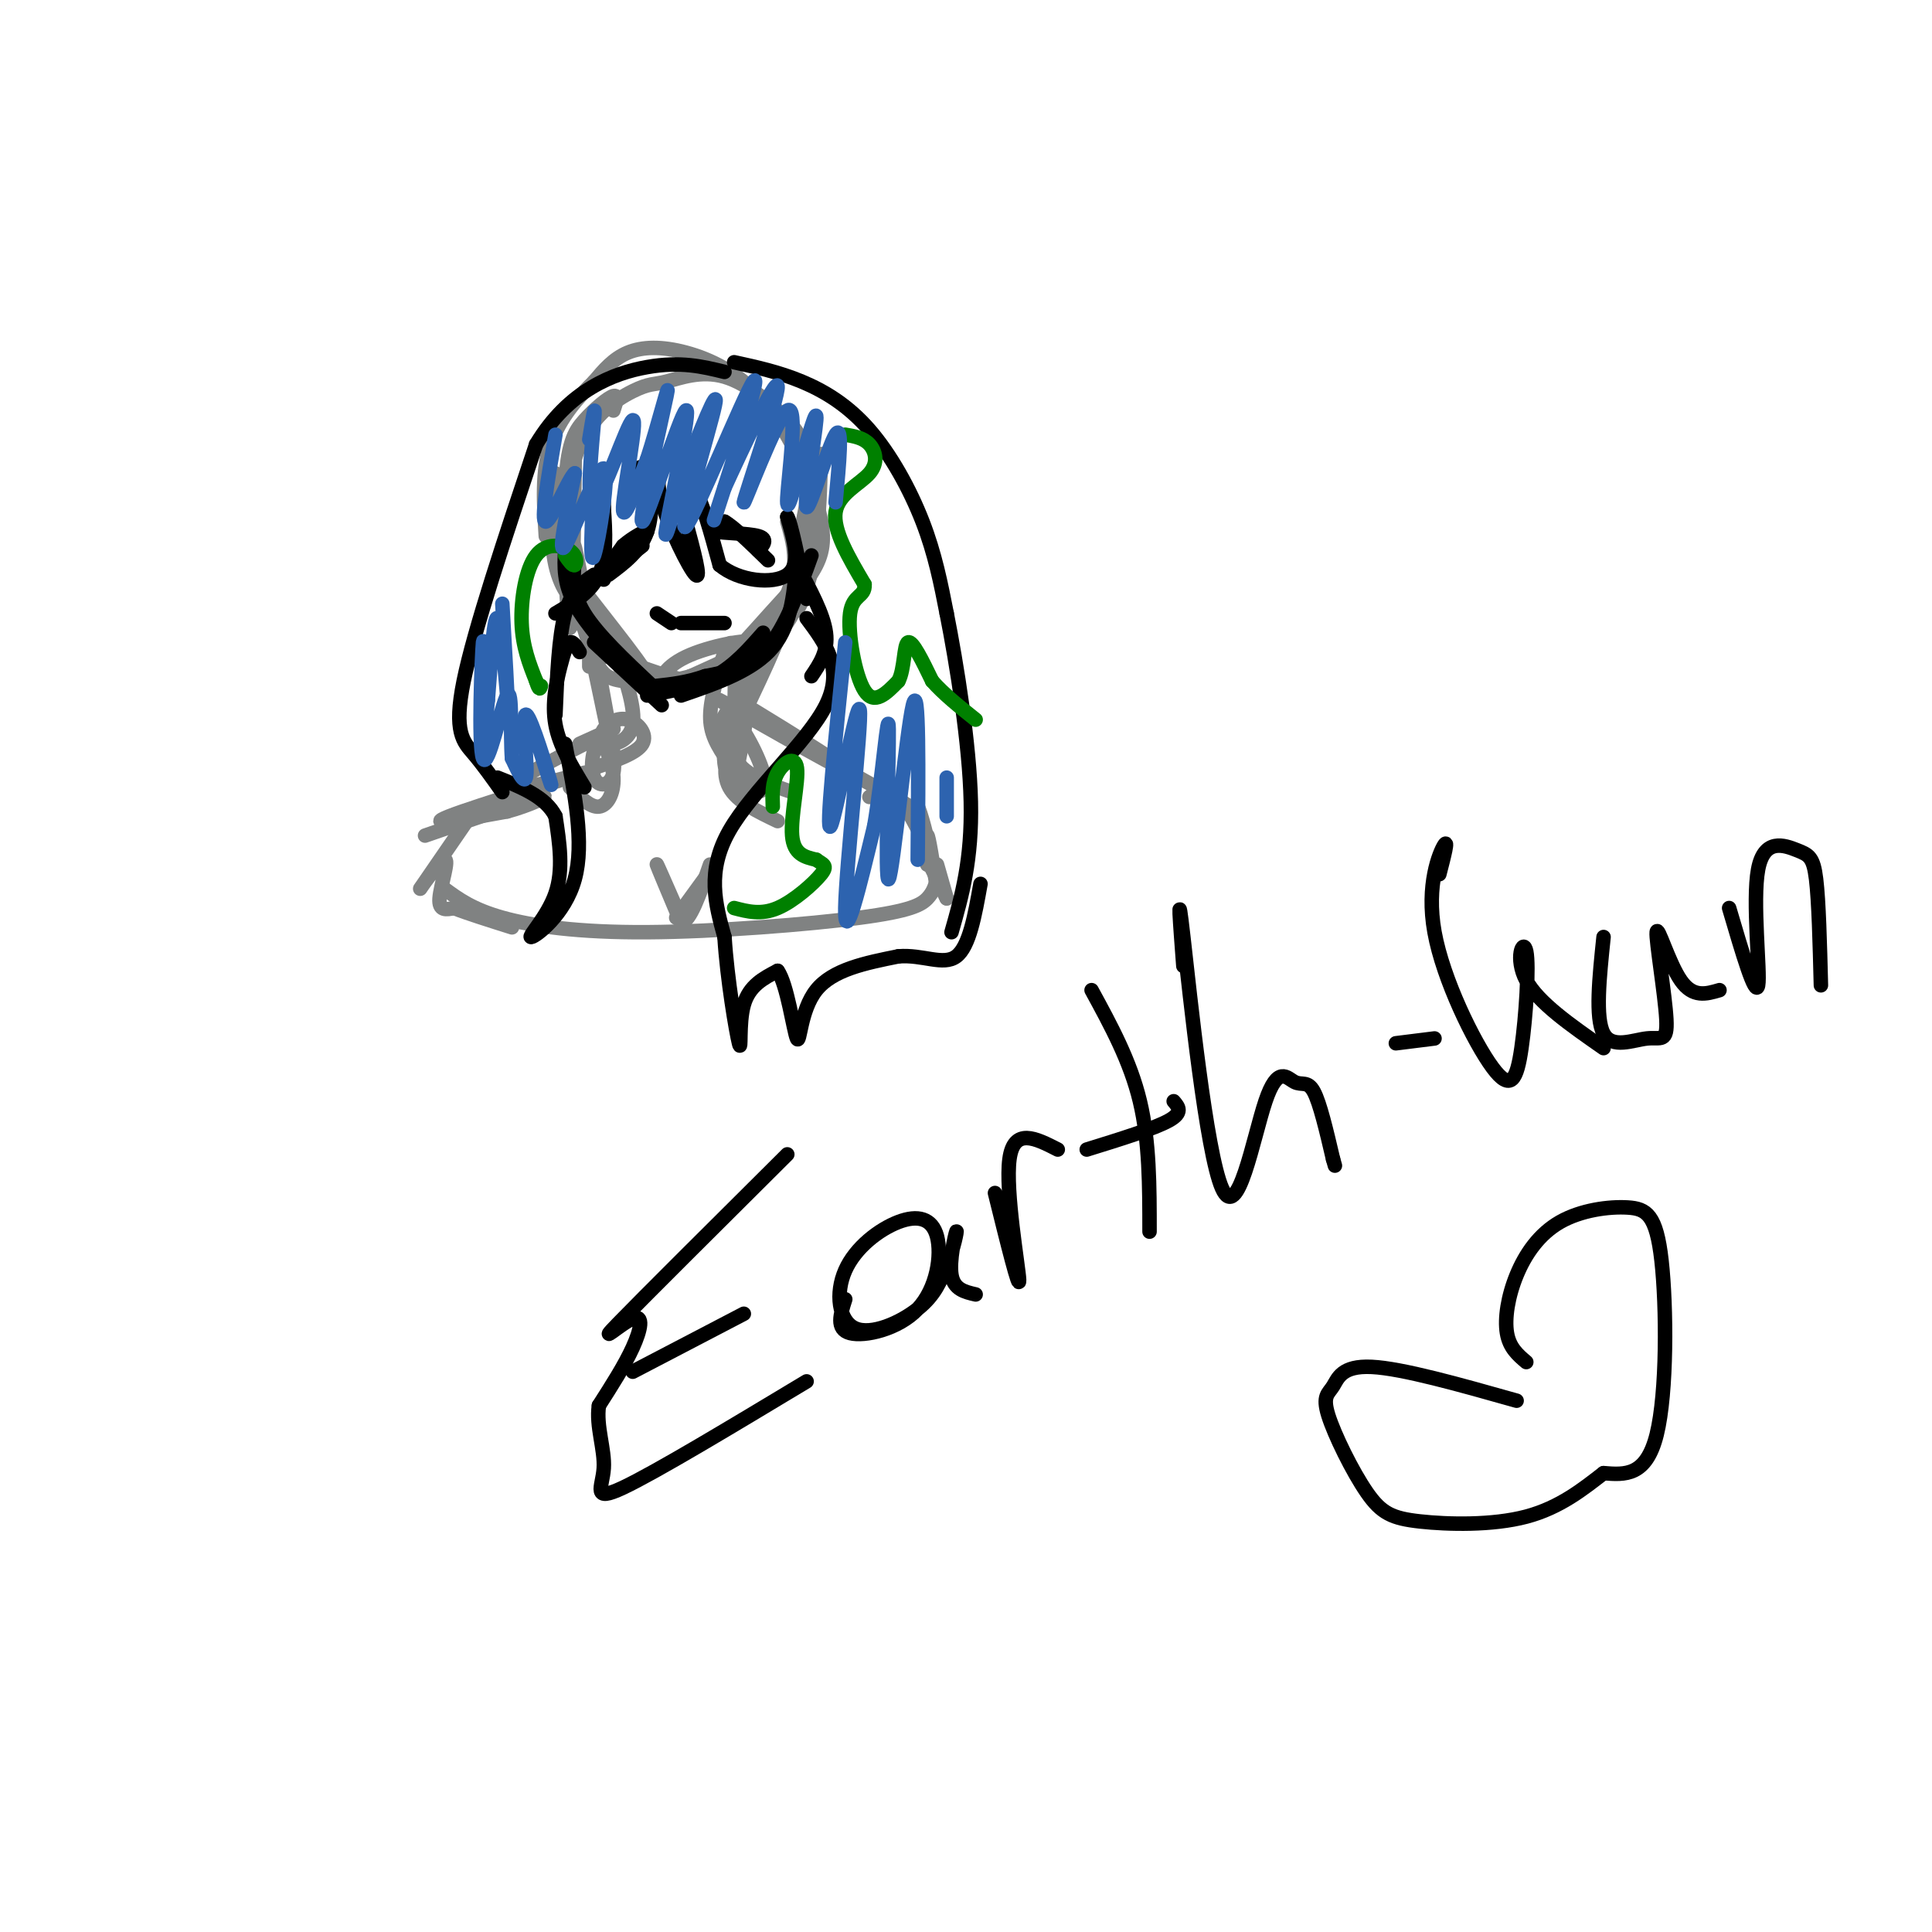 <svg viewBox='0 0 400 400' version='1.1' xmlns='http://www.w3.org/2000/svg' xmlns:xlink='http://www.w3.org/1999/xlink'><g fill='none' stroke='#808282' stroke-width='3' stroke-linecap='round' stroke-linejoin='round'><path d='M170,94c-0.255,8.589 -0.510,17.177 -2,24c-1.490,6.823 -4.214,11.880 -4,6c0.214,-5.880 3.365,-22.699 4,-24c0.635,-1.301 -1.247,12.914 -4,21c-2.753,8.086 -6.376,10.043 -10,12'/><path d='M154,133c1.507,-1.576 10.276,-11.517 11,-12c0.724,-0.483 -6.596,8.492 -13,14c-6.404,5.508 -11.892,7.548 -14,7c-2.108,-0.548 -0.837,-3.686 4,-6c4.837,-2.314 13.239,-3.804 14,-3c0.761,0.804 -6.120,3.902 -13,7'/><path d='M143,140c-4.882,1.421 -10.587,1.474 -14,1c-3.413,-0.474 -4.534,-1.474 -6,-5c-1.466,-3.526 -3.276,-9.579 -3,-10c0.276,-0.421 2.638,4.789 5,10'/><path d='M125,136c-1.223,-5.088 -6.781,-22.807 -8,-26c-1.219,-3.193 1.903,8.140 2,12c0.097,3.860 -2.829,0.246 -4,-5c-1.171,-5.246 -0.585,-12.123 0,-19'/><path d='M167,102c0.083,8.583 0.167,17.167 -2,23c-2.167,5.833 -6.583,8.917 -11,12'/><path d='M167,122c-9.156,14.444 -18.311,28.889 -18,28c0.311,-0.889 10.089,-17.111 12,-19c1.911,-1.889 -4.044,10.556 -10,23'/><path d='M151,154c-1.108,1.459 1.121,-6.394 1,-7c-0.121,-0.606 -2.593,6.034 -2,11c0.593,4.966 4.252,8.259 5,7c0.748,-1.259 -1.414,-7.070 -3,-8c-1.586,-0.930 -2.596,3.020 -1,6c1.596,2.980 5.798,4.990 10,7'/><path d='M122,138c0.000,0.000 0.000,-9.000 0,-9'/><path d='M120,121c-0.958,-6.333 -1.917,-12.667 0,-3c1.917,9.667 6.708,35.333 7,38c0.292,2.667 -3.917,-17.667 -5,-23c-1.083,-5.333 0.958,4.333 3,14'/><path d='M125,147c1.161,4.913 2.563,10.196 2,13c-0.563,2.804 -3.093,3.130 -4,1c-0.907,-2.130 -0.192,-6.715 1,-7c1.192,-0.285 2.859,3.731 3,7c0.141,3.269 -1.246,5.791 -3,6c-1.754,0.209 -3.877,-1.896 -6,-4'/><path d='M118,112c-2.786,-0.827 -5.571,-1.655 -1,5c4.571,6.655 16.500,20.792 17,23c0.500,2.208 -10.429,-7.512 -13,-10c-2.571,-2.488 3.214,2.256 9,7'/><path d='M130,137c4.975,2.234 12.913,4.320 12,4c-0.913,-0.320 -10.678,-3.044 -13,-3c-2.322,0.044 2.798,2.858 9,3c6.202,0.142 13.486,-2.388 16,-3c2.514,-0.612 0.257,0.694 -2,2'/><path d='M152,140c2.133,-2.800 8.467,-10.800 11,-17c2.533,-6.200 1.267,-10.600 0,-15'/><path d='M161,127c3.155,-3.313 6.309,-6.626 8,-10c1.691,-3.374 1.917,-6.810 0,-13c-1.917,-6.190 -5.978,-15.133 -11,-21c-5.022,-5.867 -11.006,-8.656 -16,-10c-4.994,-1.344 -8.998,-1.241 -12,0c-3.002,1.241 -5.001,3.621 -7,6'/><path d='M123,79c-3.044,2.978 -7.156,7.422 -9,13c-1.844,5.578 -1.422,12.289 -1,19'/><path d='M127,85c0.552,-1.659 1.104,-3.317 0,-3c-1.104,0.317 -3.863,2.611 -6,5c-2.137,2.389 -3.652,4.874 -4,15c-0.348,10.126 0.472,27.893 1,28c0.528,0.107 0.764,-17.447 1,-35'/><path d='M119,95c2.590,-8.514 8.566,-12.298 12,-14c3.434,-1.702 4.327,-1.321 7,-2c2.673,-0.679 7.125,-2.417 12,-1c4.875,1.417 10.173,5.988 13,9c2.827,3.012 3.184,4.465 4,9c0.816,4.535 2.090,12.153 0,19c-2.090,6.847 -7.545,12.924 -13,19'/><path d='M154,134c-4.000,4.167 -7.500,5.083 -11,6'/><path d='M157,133c-2.223,14.383 -4.447,28.766 -5,27c-0.553,-1.766 0.563,-19.679 0,-25c-0.563,-5.321 -2.805,1.952 -4,7c-1.195,5.048 -1.341,7.871 0,11c1.341,3.129 4.171,6.565 7,10'/><path d='M155,163c2.164,1.716 4.075,1.006 3,-3c-1.075,-4.006 -5.136,-11.309 -7,-12c-1.864,-0.691 -1.533,5.231 1,9c2.533,3.769 7.266,5.384 12,7'/><path d='M128,136c1.774,5.398 3.548,10.796 3,14c-0.548,3.204 -3.418,4.215 -5,4c-1.582,-0.215 -1.878,-1.656 -1,-3c0.878,-1.344 2.929,-2.593 5,-2c2.071,0.593 4.163,3.026 3,5c-1.163,1.974 -5.582,3.487 -10,5'/><path d='M158,149c-4.125,-2.881 -8.250,-5.762 -2,-2c6.250,3.762 22.875,14.167 20,13c-2.875,-1.167 -25.250,-13.905 -27,-15c-1.750,-1.095 17.125,9.452 36,20'/><path d='M185,165c5.833,3.333 2.417,1.667 -1,0'/><path d='M120,154c4.962,-2.255 9.923,-4.510 5,-2c-4.923,2.510 -19.732,9.786 -19,11c0.732,1.214 17.005,-3.635 15,-3c-2.005,0.635 -22.287,6.753 -28,9c-5.713,2.247 3.144,0.624 12,-1'/><path d='M105,168c4.489,-1.178 9.711,-3.622 7,-3c-2.711,0.622 -13.356,4.311 -24,8'/><path d='M180,165c1.786,-1.440 3.571,-2.881 6,0c2.429,2.881 5.500,10.083 6,10c0.500,-0.083 -1.571,-7.452 -2,-8c-0.429,-0.548 0.786,5.726 2,12'/><path d='M192,179c0.222,0.044 -0.222,-5.844 0,-6c0.222,-0.156 1.111,5.422 2,11'/><path d='M194,182c-0.373,1.343 -0.746,2.686 -2,4c-1.254,1.314 -3.388,2.600 -14,4c-10.612,1.400 -29.703,2.915 -44,3c-14.297,0.085 -23.799,-1.262 -30,-3c-6.201,-1.738 -9.100,-3.869 -12,-6'/><path d='M98,168c-5.262,7.667 -10.524,15.333 -11,16c-0.476,0.667 3.833,-5.667 5,-6c1.167,-0.333 -0.810,5.333 -1,8c-0.190,2.667 1.405,2.333 3,2'/><path d='M94,188c2.500,1.000 7.250,2.500 12,4'/><path d='M148,179c0.000,0.000 -8.000,11.000 -8,11'/><path d='M140,188c-2.083,-4.750 -4.167,-9.500 -4,-9c0.167,0.500 2.583,6.250 5,12'/><path d='M141,191c1.833,0.000 3.917,-6.000 6,-12'/><path d='M192,178c0.000,0.000 4.000,8.000 4,8'/><path d='M194,179c0.000,0.000 2.000,7.000 2,7'/></g>
<g fill='none' stroke='#000000' stroke-width='3' stroke-linecap='round' stroke-linejoin='round'><path d='M168,115c-2.667,7.417 -5.333,14.833 -9,19c-3.667,4.167 -8.333,5.083 -13,6'/><path d='M146,140c-3.833,1.333 -6.917,1.667 -10,2'/><path d='M165,115c-0.500,7.083 -1.000,14.167 -5,19c-4.000,4.833 -11.500,7.417 -19,10'/><path d='M158,131c-3.000,3.417 -6.000,6.833 -10,9c-4.000,2.167 -9.000,3.083 -14,4'/><path d='M137,146c0.000,0.000 -14.000,-13.000 -14,-13'/><path d='M135,142c-5.667,-5.333 -11.333,-10.667 -14,-15c-2.667,-4.333 -2.333,-7.667 -2,-11'/><path d='M117,114c-0.167,3.333 -0.333,6.667 2,11c2.333,4.333 7.167,9.667 12,15'/><path d='M157,114c1.044,-1.200 2.089,-2.400 0,-3c-2.089,-0.600 -7.311,-0.600 -9,-1c-1.689,-0.400 0.156,-1.200 2,-2'/><path d='M150,108c1.833,1.000 5.417,4.500 9,8'/><path d='M133,113c-3.167,2.500 -6.333,5.000 -7,5c-0.667,0.000 1.167,-2.500 3,-5'/><path d='M129,113c1.844,-1.667 4.956,-3.333 5,-3c0.044,0.333 -2.978,2.667 -6,5'/><path d='M150,129c0.000,0.000 -9.000,0.000 -9,0'/><path d='M136,127c0.000,0.000 3.000,2.000 3,2'/><path d='M138,95c-1.244,1.889 -2.489,3.778 -1,9c1.489,5.222 5.711,13.778 7,15c1.289,1.222 -0.356,-4.889 -2,-11'/><path d='M142,108c-0.089,-3.711 0.689,-7.489 2,-6c1.311,1.489 3.156,8.244 5,15'/><path d='M149,117c3.889,3.311 11.111,4.089 14,2c2.889,-2.089 1.444,-7.044 0,-12'/><path d='M163,107c0.667,0.833 2.333,8.917 4,17'/><path d='M165,117c2.750,5.083 5.500,10.167 6,14c0.500,3.833 -1.250,6.417 -3,9'/><path d='M167,128c3.889,5.200 7.778,10.400 4,18c-3.778,7.600 -15.222,17.600 -20,26c-4.778,8.400 -2.889,15.200 -1,22'/><path d='M150,194c0.548,8.774 2.417,19.708 3,22c0.583,2.292 -0.119,-4.060 1,-8c1.119,-3.940 4.060,-5.470 7,-7'/><path d='M161,201c1.952,2.595 3.333,12.583 4,14c0.667,1.417 0.619,-5.738 4,-10c3.381,-4.262 10.190,-5.631 17,-7'/><path d='M186,198c5.089,-0.422 9.311,2.022 12,0c2.689,-2.022 3.844,-8.511 5,-15'/><path d='M152,75c4.631,1.012 9.262,2.024 14,4c4.738,1.976 9.583,4.917 14,10c4.417,5.083 8.405,12.310 11,19c2.595,6.690 3.798,12.845 5,19'/><path d='M196,127c2.067,10.422 4.733,26.978 5,39c0.267,12.022 -1.867,19.511 -4,27'/><path d='M131,98c1.089,-1.133 2.178,-2.267 3,0c0.822,2.267 1.378,7.933 0,12c-1.378,4.067 -4.689,6.533 -8,9'/><path d='M125,120c0.000,0.000 0.000,-18.000 0,-18'/><path d='M125,105c0.333,5.167 0.667,10.333 -1,14c-1.667,3.667 -5.333,5.833 -9,8'/><path d='M123,119c-2.333,1.583 -4.667,3.167 -6,8c-1.333,4.833 -1.667,12.917 -2,21'/><path d='M120,135c-0.685,-1.131 -1.369,-2.262 -2,-2c-0.631,0.262 -1.208,1.917 -2,5c-0.792,3.083 -1.798,7.595 -1,12c0.798,4.405 3.399,8.702 6,13'/><path d='M117,154c2.012,10.304 4.024,20.607 2,28c-2.024,7.393 -8.083,11.875 -9,12c-0.917,0.125 3.310,-4.107 5,-9c1.690,-4.893 0.845,-10.446 0,-16'/><path d='M115,169c-2.000,-4.000 -7.000,-6.000 -12,-8'/><path d='M104,164c-1.978,-2.800 -3.956,-5.600 -6,-8c-2.044,-2.400 -4.156,-4.400 -2,-15c2.156,-10.600 8.578,-29.800 15,-49'/><path d='M111,92c6.733,-11.222 16.067,-14.778 23,-16c6.933,-1.222 11.467,-0.111 16,1'/></g>
<g fill='none' stroke='#008000' stroke-width='3' stroke-linecap='round' stroke-linejoin='round'><path d='M175,90c1.869,0.315 3.738,0.631 5,2c1.262,1.369 1.917,3.792 0,6c-1.917,2.208 -6.405,4.202 -7,8c-0.595,3.798 2.702,9.399 6,15'/><path d='M179,121c0.155,2.702 -2.458,1.958 -3,6c-0.542,4.042 0.988,12.869 3,16c2.012,3.131 4.506,0.565 7,-2'/><path d='M186,141c1.311,-2.444 1.089,-7.556 2,-8c0.911,-0.444 2.956,3.778 5,8'/><path d='M193,141c2.333,2.667 5.667,5.333 9,8'/><path d='M160,167c-0.089,-2.458 -0.179,-4.917 1,-7c1.179,-2.083 3.625,-3.792 4,-1c0.375,2.792 -1.321,10.083 -1,14c0.321,3.917 2.661,4.458 5,5'/><path d='M169,178c1.429,1.036 2.500,1.125 1,3c-1.500,1.875 -5.571,5.536 -9,7c-3.429,1.464 -6.214,0.732 -9,0'/><path d='M117,115c0.775,1.123 1.550,2.246 2,2c0.450,-0.246 0.574,-1.860 -1,-3c-1.574,-1.140 -4.847,-1.807 -7,1c-2.153,2.807 -3.187,9.088 -3,14c0.187,4.912 1.593,8.456 3,12'/><path d='M111,141c0.667,2.167 0.833,1.583 1,1'/></g>
<g fill='none' stroke='#2d63af' stroke-width='3' stroke-linecap='round' stroke-linejoin='round'><path d='M113,159c-0.805,-2.472 -1.611,-4.944 -1,-3c0.611,1.944 2.638,8.305 2,6c-0.638,-2.305 -3.941,-13.274 -5,-14c-1.059,-0.726 0.126,8.793 0,12c-0.126,3.207 -1.563,0.104 -3,-3'/><path d='M106,157c-0.386,-4.664 0.148,-14.824 -1,-13c-1.148,1.824 -3.978,15.633 -5,13c-1.022,-2.633 -0.237,-21.709 0,-24c0.237,-2.291 -0.075,12.203 0,17c0.075,4.797 0.538,-0.101 1,-5'/><path d='M101,145c0.476,-5.798 1.167,-17.792 2,-17c0.833,0.792 1.810,14.369 2,16c0.190,1.631 -0.405,-8.685 -1,-19'/><path d='M123,99c-0.476,9.363 -0.952,18.726 0,16c0.952,-2.726 3.333,-17.542 2,-18c-1.333,-0.458 -6.381,13.440 -8,16c-1.619,2.560 0.190,-6.220 2,-15'/><path d='M119,98c-1.111,0.689 -4.889,9.911 -6,10c-1.111,0.089 0.444,-8.956 2,-18'/><path d='M122,91c0.689,-4.290 1.378,-8.581 1,-4c-0.378,4.581 -1.823,18.032 0,17c1.823,-1.032 6.914,-16.547 8,-17c1.086,-0.453 -1.833,14.156 -2,18c-0.167,3.844 2.416,-3.078 5,-10'/><path d='M134,95c2.150,-6.556 5.024,-17.944 4,-13c-1.024,4.944 -5.944,26.222 -5,26c0.944,-0.222 7.754,-21.944 9,-23c1.246,-1.056 -3.073,18.556 -4,24c-0.927,5.444 1.536,-3.278 4,-12'/><path d='M142,97c2.600,-6.915 7.100,-18.201 6,-13c-1.100,5.201 -7.800,26.889 -6,25c1.800,-1.889 12.100,-27.355 14,-30c1.900,-2.645 -4.600,17.530 -7,25c-2.400,7.470 -0.700,2.235 1,-3'/><path d='M150,101c3.220,-7.069 10.769,-23.242 11,-21c0.231,2.242 -6.856,22.900 -7,24c-0.144,1.100 6.653,-17.358 9,-19c2.347,-1.642 0.242,13.531 0,18c-0.242,4.469 1.379,-1.765 3,-8'/><path d='M166,95c1.360,-4.424 3.262,-11.485 3,-8c-0.262,3.485 -2.686,17.515 -2,18c0.686,0.485 4.482,-12.576 6,-15c1.518,-2.424 0.759,5.788 0,14'/><path d='M175,133c-2.071,20.095 -4.143,40.190 -3,38c1.143,-2.190 5.500,-26.667 6,-24c0.500,2.667 -2.857,32.476 -3,41c-0.143,8.524 2.929,-4.238 6,-17'/><path d='M181,171c1.684,-9.715 2.895,-25.501 3,-20c0.105,5.501 -0.895,32.289 0,31c0.895,-1.289 3.684,-30.654 5,-36c1.316,-5.346 1.158,13.327 1,32'/><path d='M196,161c0.000,0.000 0.000,8.000 0,8'/></g>
<g fill='none' stroke='#000000' stroke-width='3' stroke-linecap='round' stroke-linejoin='round'><path d='M163,239c-15.089,15.012 -30.179,30.024 -35,35c-4.821,4.976 0.625,-0.083 3,-1c2.375,-0.917 1.679,2.310 0,6c-1.679,3.690 -4.339,7.845 -7,12'/><path d='M124,291c-0.643,4.298 1.250,9.042 1,13c-0.250,3.958 -2.643,7.131 4,4c6.643,-3.131 22.321,-12.565 38,-22'/><path d='M131,284c0.000,0.000 23.000,-12.000 23,-12'/><path d='M175,269c-1.000,3.108 -1.999,6.217 1,7c2.999,0.783 9.998,-0.759 14,-5c4.002,-4.241 5.007,-11.180 4,-15c-1.007,-3.820 -4.027,-4.521 -8,-3c-3.973,1.521 -8.900,5.263 -11,10c-2.100,4.737 -1.373,10.468 2,12c3.373,1.532 9.392,-1.134 13,-4c3.608,-2.866 4.804,-5.933 6,-9'/><path d='M196,262c1.500,-3.464 2.250,-7.625 2,-7c-0.250,0.625 -1.500,6.036 -1,9c0.500,2.964 2.750,3.482 5,4'/><path d='M206,247c2.556,10.333 5.111,20.667 5,18c-0.111,-2.667 -2.889,-18.333 -2,-25c0.889,-6.667 5.444,-4.333 10,-2'/><path d='M238,255c0.000,-9.333 0.000,-18.667 -2,-27c-2.000,-8.333 -6.000,-15.667 -10,-23'/><path d='M243,228c1.000,1.167 2.000,2.333 -1,4c-3.000,1.667 -10.000,3.833 -17,6'/><path d='M245,200c-0.675,-8.940 -1.350,-17.880 0,-6c1.350,11.880 4.724,44.581 8,52c3.276,7.419 6.456,-10.444 9,-18c2.544,-7.556 4.454,-4.803 6,-4c1.546,0.803 2.727,-0.342 4,2c1.273,2.342 2.636,8.171 4,14'/><path d='M276,240c0.667,2.333 0.333,1.167 0,0'/><path d='M297,215c0.000,0.000 -8.000,1.000 -8,1'/><path d='M298,181c0.969,-3.738 1.937,-7.475 1,-6c-0.937,1.475 -3.780,8.163 -2,18c1.780,9.837 8.181,22.824 12,28c3.819,5.176 5.055,2.542 6,-4c0.945,-6.542 1.601,-16.992 1,-20c-0.601,-3.008 -2.457,1.426 0,6c2.457,4.574 9.229,9.287 16,14'/><path d='M332,194c-0.874,8.385 -1.749,16.770 0,20c1.749,3.230 6.121,1.305 9,1c2.879,-0.305 4.267,1.011 4,-4c-0.267,-5.011 -2.187,-16.349 -2,-18c0.187,-1.651 2.482,6.385 5,10c2.518,3.615 5.259,2.807 8,2'/><path d='M358,188c2.748,9.346 5.496,18.692 6,16c0.504,-2.692 -1.236,-17.423 0,-24c1.236,-6.577 5.448,-5.002 8,-4c2.552,1.002 3.443,1.429 4,6c0.557,4.571 0.778,13.285 1,22'/><path d='M316,282c-1.743,-1.482 -3.487,-2.964 -4,-6c-0.513,-3.036 0.203,-7.625 2,-12c1.797,-4.375 4.675,-8.534 9,-11c4.325,-2.466 10.097,-3.238 14,-3c3.903,0.238 5.935,1.487 7,11c1.065,9.513 1.161,27.289 -1,36c-2.161,8.711 -6.581,8.355 -11,8'/><path d='M332,305c-4.134,3.182 -8.969,7.138 -16,9c-7.031,1.862 -16.259,1.632 -22,1c-5.741,-0.632 -7.997,-1.664 -11,-6c-3.003,-4.336 -6.753,-11.977 -8,-16c-1.247,-4.023 0.011,-4.429 1,-6c0.989,-1.571 1.711,-4.306 8,-4c6.289,0.306 18.144,3.653 30,7'/></g>
</svg>
